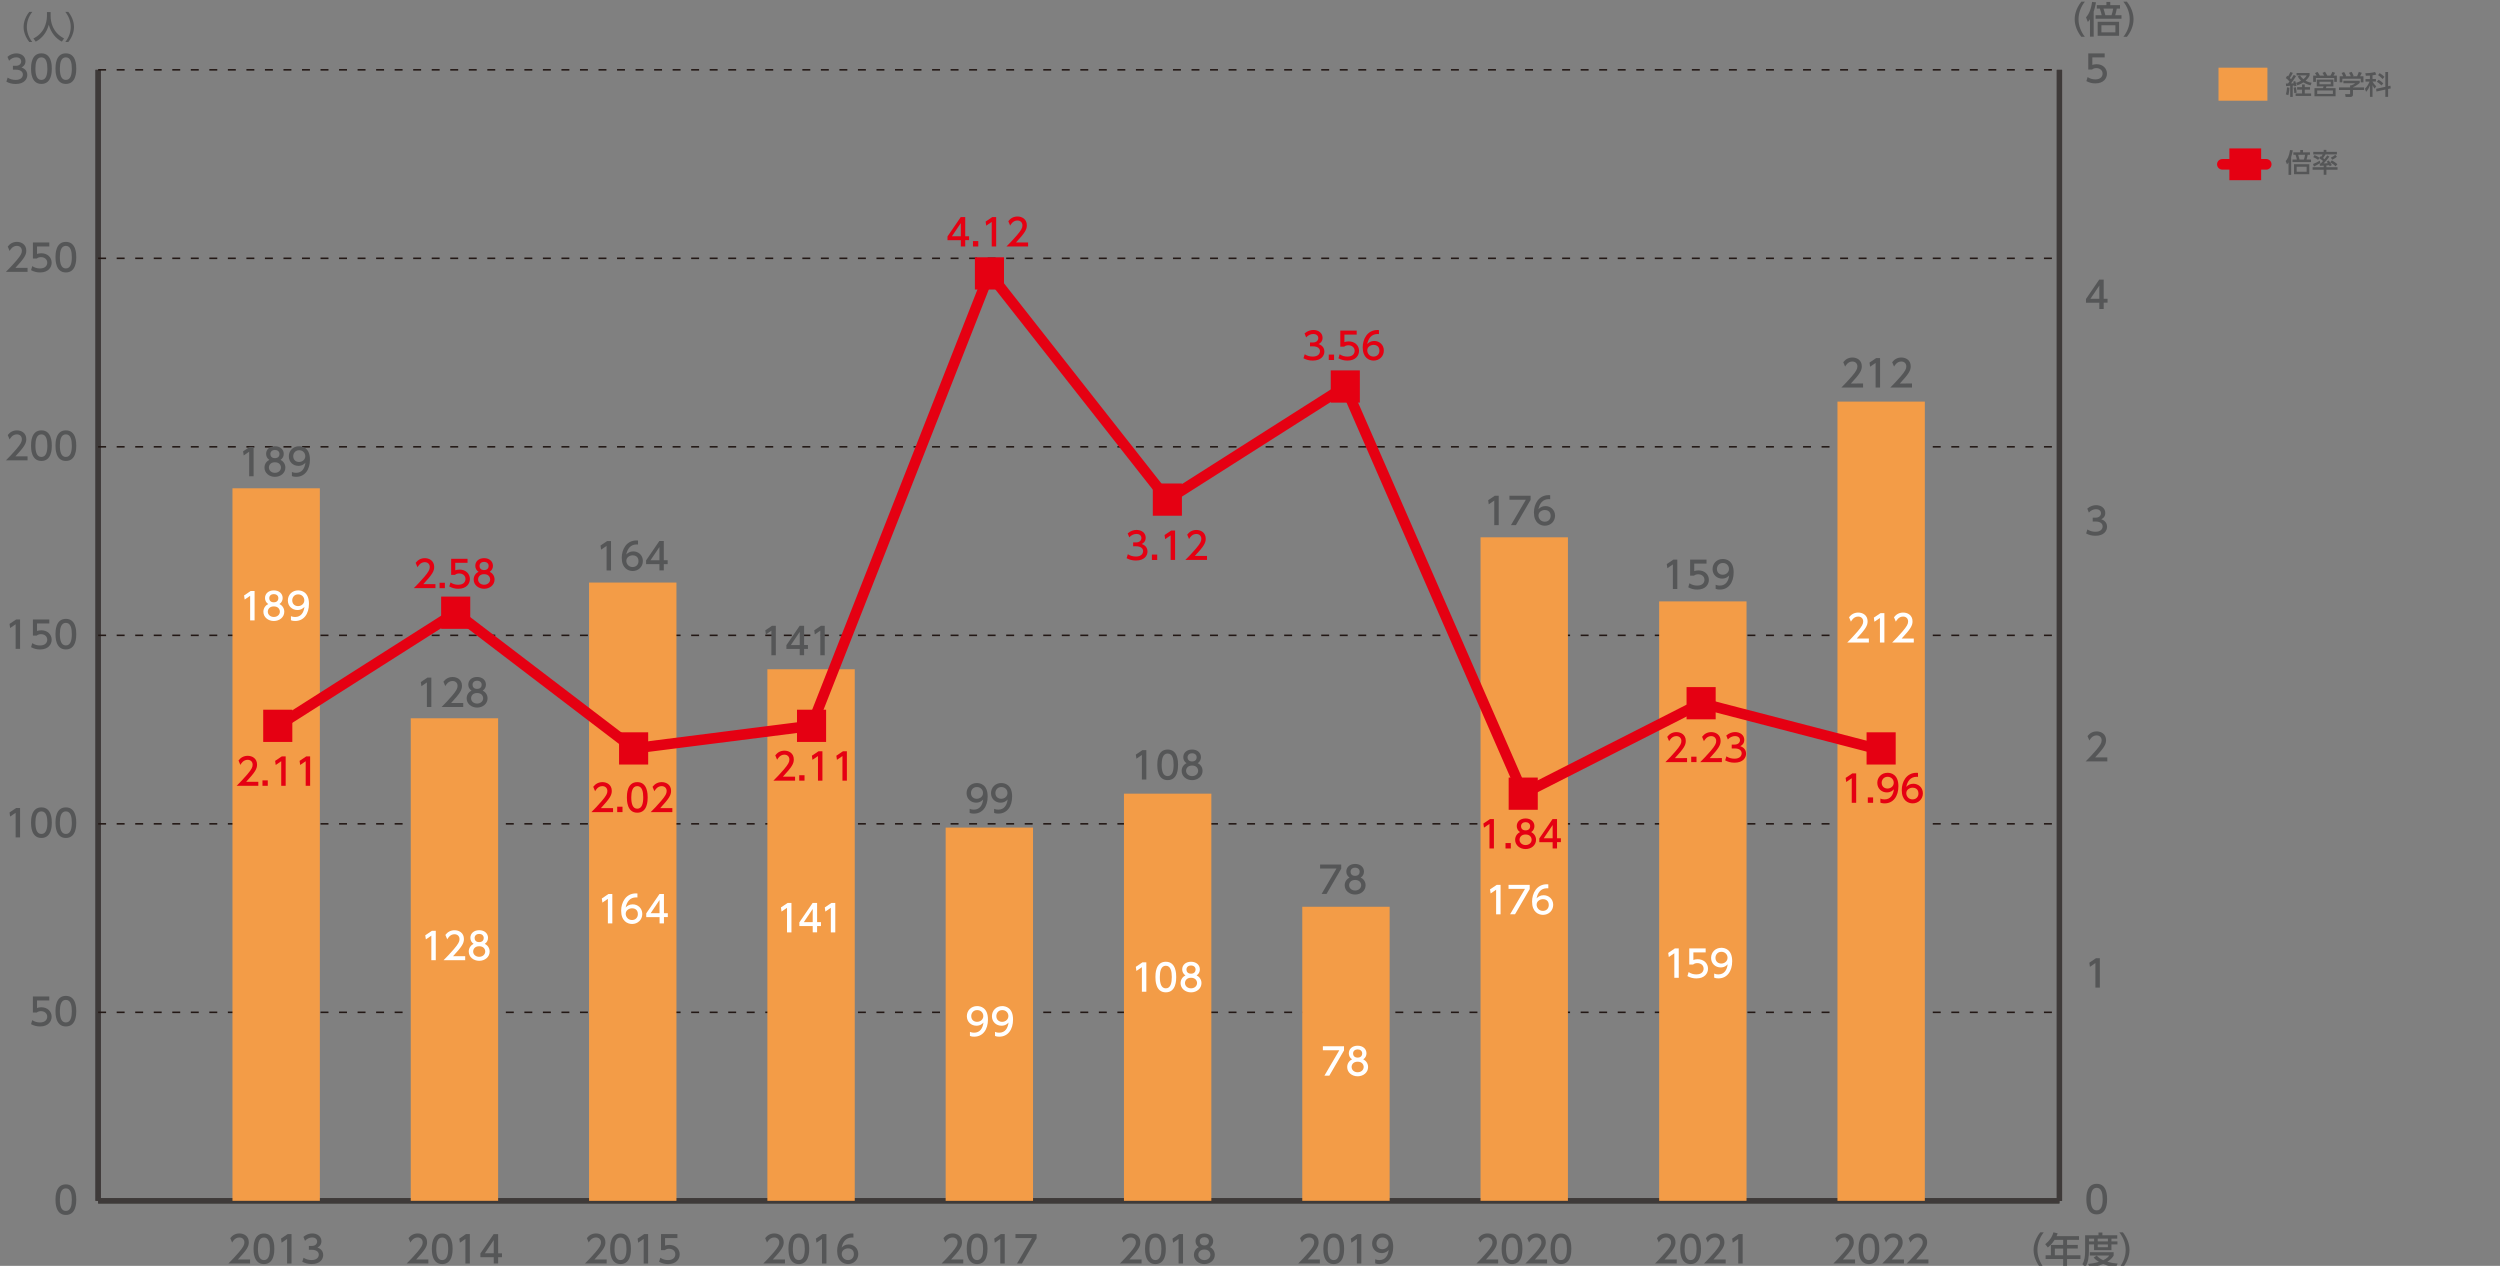 <?xml version="1.0" encoding="utf-8"?>
<!-- Generator: Adobe Illustrator 27.7.0, SVG Export Plug-In . SVG Version: 6.00 Build 0)  -->
<svg version="1.1" id="レイヤー_1" xmlns="http://www.w3.org/2000/svg" xmlns:xlink="http://www.w3.org/1999/xlink" x="0px"
	 y="0px" width="849.23px" height="430px" viewBox="0 0 849.23 430" style="enable-background:new 0 0 849.23 430;"
	 xml:space="preserve">
<rect x="0" y="0" width="849.23" height="430" fill="#808080" stroke="none"/>
<style type="text/css">
	.st0{fill:none;stroke:#3E3A39;stroke-width:1.798;stroke-miterlimit:10;}
	.st1{fill:#555657;}
	.st2{fill:none;stroke:#231815;stroke-width:0.54;stroke-miterlimit:10;stroke-dasharray:2.698,3.597;}
	.st3{fill:#F39C47;}
	.st4{fill:none;stroke:#E50012;stroke-width:3.597;stroke-linecap:round;stroke-miterlimit:10;}
	.st5{fill:#E50012;}
	.st6{fill:#FFFFFF;}
</style>
<g>
	<line class="st0" x1="33.34" y1="407.91" x2="699.57" y2="407.91"/>
	<g>
		<g>
			<line class="st0" x1="33.34" y1="407.91" x2="33.34" y2="23.72"/>
			<line class="st0" x1="699.57" y1="407.91" x2="699.57" y2="23.72"/>
		</g>
	</g>
</g>
<g>
	<g>
		<g>
			<path class="st1" d="M18.85,407.51c0-0.97,0-5.19,3.53-5.19s3.53,4.23,3.53,5.19c0,0.97,0,5.2-3.53,5.2
				S18.85,408.48,18.85,407.51z M24.4,407.51c0-1.93-0.37-3.83-2.03-3.83c-1.66,0-2.03,1.91-2.03,3.83c0,2.03,0.42,3.84,2.03,3.84
				C24.03,411.35,24.4,409.41,24.4,407.51z"/>
		</g>
		<g>
			<path class="st1" d="M16.74,339.85h-4.17v2.56c0.32-0.11,0.72-0.25,1.44-0.25c2.14,0,3.53,1.42,3.53,3.21
				c0,1.57-1.13,3.31-3.94,3.31c-1.11,0-2.08-0.25-3.06-0.78l0.41-1.37c0.81,0.54,1.66,0.79,2.63,0.79c1.93,0,2.46-1.13,2.46-1.96
				c0-1.17-0.96-1.88-2.13-1.88c-0.52,0-1.05,0.14-1.44,0.48h-1.3v-5.47h5.57V339.85z"/>
			<path class="st1" d="M18.85,343.48c0-0.97,0-5.19,3.53-5.19s3.53,4.23,3.53,5.19c0,0.97,0,5.2-3.53,5.2
				S18.85,344.45,18.85,343.48z M24.4,343.48c0-1.93-0.37-3.83-2.03-3.83c-1.66,0-2.03,1.91-2.03,3.83c0,2.03,0.42,3.84,2.03,3.84
				C24.03,347.32,24.4,345.38,24.4,343.48z"/>
		</g>
		<g>
			<path class="st1" d="M5.5,274.46h1.32v9.99H5.31v-8.35l-1.87,1.28l-0.2-1.4L5.5,274.46z"/>
			<path class="st1" d="M10.54,279.45c0-0.97,0-5.19,3.53-5.19s3.53,4.23,3.53,5.19c0,0.97,0,5.2-3.53,5.2
				S10.54,280.41,10.54,279.45z M16.09,279.45c0-1.93-0.37-3.83-2.03-3.83c-1.66,0-2.03,1.91-2.03,3.83c0,2.03,0.42,3.84,2.03,3.84
				C15.73,283.29,16.09,281.35,16.09,279.45z"/>
			<path class="st1" d="M18.85,279.45c0-0.97,0-5.19,3.53-5.19s3.53,4.23,3.53,5.19c0,0.97,0,5.2-3.53,5.2
				S18.85,280.41,18.85,279.45z M24.4,279.45c0-1.93-0.37-3.83-2.03-3.83c-1.66,0-2.03,1.91-2.03,3.83c0,2.03,0.42,3.84,2.03,3.84
				C24.04,283.29,24.4,281.35,24.4,279.45z"/>
		</g>
		<g>
			<path class="st1" d="M5.5,210.42h1.32v9.99H5.31v-8.35l-1.87,1.28l-0.2-1.4L5.5,210.42z"/>
			<path class="st1" d="M16.75,211.79h-4.17v2.56c0.32-0.11,0.72-0.25,1.44-0.25c2.14,0,3.53,1.42,3.53,3.21
				c0,1.57-1.13,3.31-3.94,3.31c-1.11,0-2.08-0.25-3.06-0.78l0.41-1.37c0.81,0.54,1.66,0.79,2.63,0.79c1.93,0,2.46-1.13,2.46-1.96
				c0-1.17-0.96-1.88-2.13-1.88c-0.52,0-1.05,0.14-1.44,0.48h-1.3v-5.47h5.57V211.79z"/>
			<path class="st1" d="M18.85,215.41c0-0.97,0-5.19,3.53-5.19s3.53,4.23,3.53,5.19c0,0.97,0,5.2-3.53,5.2
				S18.85,216.38,18.85,215.41z M24.4,215.41c0-1.93-0.37-3.83-2.03-3.83c-1.66,0-2.03,1.91-2.03,3.83c0,2.03,0.42,3.84,2.03,3.84
				C24.04,219.25,24.4,217.31,24.4,215.41z"/>
		</g>
		<g>
			<path class="st1" d="M9.36,155.02v1.36H2c1.1-1.1,2.26-2.28,3.54-3.79c1.52-1.79,1.89-2.53,1.89-3.38c0-0.98-0.68-1.66-1.7-1.66
				c-1.49,0-2.23,1.32-2.47,1.73l-0.63-1.5c0.78-1.03,1.84-1.59,3.14-1.59c1.42,0,3.16,0.82,3.16,2.98c0,1.42-0.59,2.52-3.7,5.85
				H9.36z"/>
			<path class="st1" d="M10.54,151.38c0-0.97,0-5.19,3.53-5.19s3.53,4.23,3.53,5.19c0,0.97,0,5.2-3.53,5.2
				S10.54,152.35,10.54,151.38z M16.09,151.38c0-1.93-0.37-3.83-2.03-3.83c-1.66,0-2.03,1.91-2.03,3.83c0,2.03,0.42,3.84,2.03,3.84
				C15.73,155.22,16.09,153.28,16.09,151.38z"/>
			<path class="st1" d="M18.85,151.38c0-0.97,0-5.19,3.53-5.19s3.53,4.23,3.53,5.19c0,0.97,0,5.2-3.53,5.2
				S18.85,152.35,18.85,151.38z M24.4,151.38c0-1.93-0.37-3.83-2.03-3.83c-1.66,0-2.03,1.91-2.03,3.83c0,2.03,0.42,3.84,2.03,3.84
				C24.04,155.22,24.4,153.28,24.4,151.38z"/>
		</g>
		<g>
			<path class="st1" d="M9.36,90.99v1.36H2c1.1-1.1,2.26-2.28,3.54-3.79c1.52-1.79,1.89-2.53,1.89-3.38c0-0.98-0.68-1.66-1.7-1.66
				c-1.49,0-2.23,1.32-2.47,1.73l-0.63-1.5c0.78-1.03,1.84-1.59,3.14-1.59c1.42,0,3.16,0.82,3.16,2.98c0,1.42-0.59,2.52-3.7,5.85
				H9.36z"/>
			<path class="st1" d="M16.75,83.72h-4.17v2.56c0.32-0.11,0.72-0.25,1.44-0.25c2.14,0,3.53,1.42,3.53,3.21
				c0,1.57-1.13,3.31-3.94,3.31c-1.11,0-2.08-0.25-3.06-0.78l0.41-1.37c0.81,0.54,1.66,0.79,2.63,0.79c1.93,0,2.46-1.13,2.46-1.96
				c0-1.17-0.96-1.88-2.13-1.88c-0.52,0-1.05,0.14-1.44,0.48h-1.3v-5.47h5.57V83.72z"/>
			<path class="st1" d="M18.85,87.35c0-0.97,0-5.19,3.53-5.19s3.53,4.23,3.53,5.19c0,0.97,0,5.2-3.53,5.2S18.85,88.32,18.85,87.35z
				 M24.4,87.35c0-1.93-0.37-3.83-2.03-3.83c-1.66,0-2.03,1.91-2.03,3.83c0,2.03,0.42,3.84,2.03,3.84
				C24.04,91.19,24.4,89.25,24.4,87.35z"/>
		</g>
		<g>
			<path class="st1" d="M2.59,26.36c0.81,0.54,1.78,0.79,2.75,0.79c1.79,0,2.43-0.98,2.43-1.84c0-0.88-0.73-1.64-2.38-1.64h-1v-1.31
				h0.96c1.36,0,1.85-0.82,1.85-1.49c0-0.96-0.84-1.4-1.66-1.4c-0.94,0-1.83,0.45-2.46,1.16L2.54,19.3
				c0.96-0.84,2.05-1.17,3.01-1.17c1.65,0,3.11,0.97,3.11,2.66c0,1.41-0.99,1.93-1.36,2.12c0.52,0.2,1.97,0.76,1.97,2.56
				c0,1.35-1.01,3.06-3.93,3.06c-1.31,0-2.28-0.31-3.17-0.79L2.59,26.36z"/>
			<path class="st1" d="M10.54,23.31c0-0.97,0-5.19,3.53-5.19s3.53,4.23,3.53,5.19c0,0.97,0,5.2-3.53,5.2S10.54,24.28,10.54,23.31z
				 M16.09,23.31c0-1.93-0.37-3.83-2.03-3.83c-1.66,0-2.03,1.91-2.03,3.83c0,2.03,0.42,3.84,2.03,3.84
				C15.73,27.16,16.09,25.22,16.09,23.31z"/>
			<path class="st1" d="M18.85,23.31c0-0.97,0-5.19,3.53-5.19s3.53,4.23,3.53,5.19c0,0.97,0,5.2-3.53,5.2S18.85,24.28,18.85,23.31z
				 M24.4,23.31c0-1.93-0.37-3.83-2.03-3.83c-1.66,0-2.03,1.91-2.03,3.83c0,2.03,0.42,3.84,2.03,3.84
				C24.04,27.16,24.4,25.22,24.4,23.31z"/>
		</g>
	</g>
	<line class="st0" x1="33.34" y1="407.91" x2="33.34" y2="23.72"/>
	<g>
		<g>
			<line class="st0" x1="33.34" y1="407.91" x2="699.57" y2="407.91"/>
			<line class="st2" x1="33.34" y1="343.88" x2="699.57" y2="343.88"/>
			<line class="st2" x1="33.34" y1="279.85" x2="699.57" y2="279.85"/>
			<line class="st2" x1="33.34" y1="215.82" x2="699.57" y2="215.82"/>
			<line class="st2" x1="33.34" y1="151.78" x2="699.57" y2="151.78"/>
			<line class="st2" x1="33.34" y1="87.75" x2="699.57" y2="87.75"/>
			<line class="st2" x1="33.34" y1="23.72" x2="699.57" y2="23.72"/>
		</g>
	</g>
</g>
<g>
	<g>
		<g>
			<rect x="78.97" y="165.87" class="st3" width="29.68" height="242.04"/>
			<rect x="139.53" y="243.99" class="st3" width="29.68" height="163.92"/>
			<rect x="200.1" y="197.89" class="st3" width="29.68" height="210.03"/>
			<rect x="260.67" y="227.34" class="st3" width="29.68" height="180.57"/>
			<rect x="321.23" y="281.13" class="st3" width="29.68" height="126.79"/>
			<rect x="381.8" y="269.6" class="st3" width="29.68" height="138.31"/>
			<rect x="442.37" y="308.02" class="st3" width="29.68" height="99.89"/>
		</g>
	</g>
</g>
<g>
	<g>
		<g>
			<line class="st0" x1="699.57" y1="407.91" x2="699.57" y2="23.72"/>
		</g>
	</g>
</g>
<g>
	<g>
		<g>
			<path class="st1" d="M707.01,12.51c-2.13-2.67-2.26-5.18-2.26-5.97c0-0.79,0.13-3.3,2.26-5.97h1.2
				c-1.35,1.71-2.15,3.79-2.15,5.97c0,2.18,0.82,4.26,2.15,5.97H707.01z"/>
			<path class="st1" d="M711.21,12.46h-1.26V6.53c-0.31,0.48-0.48,0.66-0.73,0.93L708.6,5.9c0.73-0.84,1.6-2.08,2.07-5.25l1.32,0.14
				c-0.19,1.08-0.43,2.15-0.78,3.17V12.46z M720.65,5.17v1.2h-8.81v-1.2h2.09c-0.12-0.59-0.38-1.51-0.64-2.24h-1.02V1.75h3.26v-1.1
				h1.31v1.1h3.31v1.18h-1.1c-0.15,0.91-0.38,1.76-0.53,2.24H720.65z M719.83,12.15h-7.27V7.4h7.27V12.15z M718.58,8.59h-4.75v2.39
				h4.75V8.59z M717.27,5.17c0.26-0.71,0.5-1.86,0.55-2.24h-3.28c0.2,0.57,0.53,1.81,0.63,2.24H717.27z"/>
			<path class="st1" d="M721.29,12.51c1.35-1.7,2.16-3.79,2.16-5.97c0-2.18-0.81-4.27-2.16-5.97h1.2c2.04,2.54,2.26,5,2.26,5.97
				c0,0.97-0.21,3.43-2.26,5.97H721.29z"/>
		</g>
	</g>
</g>
<g>
	<path class="st1" d="M448.35,427.83v1.36h-7.36c1.1-1.1,2.26-2.28,3.54-3.79c1.52-1.79,1.89-2.53,1.89-3.38
		c0-0.98-0.68-1.66-1.7-1.66c-1.49,0-2.23,1.32-2.47,1.72l-0.63-1.5c0.78-1.03,1.84-1.59,3.14-1.59c1.42,0,3.16,0.82,3.16,2.99
		c0,1.42-0.59,2.52-3.7,5.84H448.35z"/>
	<path class="st1" d="M449.53,424.2c0-0.97,0-5.19,3.53-5.19c3.53,0,3.53,4.23,3.53,5.19c0,0.97,0,5.2-3.53,5.2
		C449.53,429.4,449.53,425.16,449.53,424.2z M455.08,424.2c0-1.93-0.37-3.83-2.03-3.83c-1.66,0-2.03,1.91-2.03,3.83
		c0,2.03,0.41,3.84,2.03,3.84C454.72,428.04,455.08,426.1,455.08,424.2z"/>
	<path class="st1" d="M461.11,419.21h1.32v9.99h-1.51v-8.35l-1.86,1.29l-0.2-1.4L461.11,419.21z"/>
	<path class="st1" d="M467.13,427.76c0.45,0.19,0.91,0.28,1.4,0.28c2.05,0,2.95-1.51,3.2-3.44c-0.35,0.37-1.03,1.07-2.39,1.07
		c-1.73,0-3.25-1.25-3.25-3.24c0-1.94,1.48-3.43,3.49-3.43c1.1,0,3.68,0.48,3.68,4.56c0,3.43-1.74,5.83-4.67,5.83
		c-0.81,0-1.23-0.16-1.45-0.25V427.76z M469.55,424.35c1.11,0,2.13-0.78,2.13-1.97c0-1.07-0.81-2.01-2.08-2.01
		c-1.4,0-2.01,1.13-2.01,2.01C467.58,423.74,468.58,424.35,469.55,424.35z"/>
</g>
<g>
	<path class="st1" d="M630.15,427.83v1.36h-7.36c1.1-1.1,2.26-2.28,3.54-3.79c1.52-1.79,1.89-2.53,1.89-3.38
		c0-0.98-0.68-1.66-1.7-1.66c-1.49,0-2.23,1.32-2.47,1.72l-0.63-1.5c0.78-1.03,1.84-1.59,3.14-1.59c1.42,0,3.16,0.82,3.16,2.99
		c0,1.42-0.59,2.52-3.7,5.84H630.15z"/>
	<path class="st1" d="M631.33,424.2c0-0.97,0-5.19,3.53-5.19s3.53,4.23,3.53,5.19c0,0.97,0,5.2-3.53,5.2S631.33,425.16,631.33,424.2
		z M636.88,424.2c0-1.93-0.37-3.83-2.03-3.83s-2.03,1.91-2.03,3.83c0,2.03,0.42,3.84,2.03,3.84
		C636.52,428.04,636.88,426.1,636.88,424.2z"/>
	<path class="st1" d="M646.76,427.83v1.36h-7.36c1.1-1.1,2.26-2.28,3.54-3.79c1.52-1.79,1.89-2.53,1.89-3.38
		c0-0.98-0.68-1.66-1.7-1.66c-1.49,0-2.23,1.32-2.47,1.72l-0.63-1.5c0.78-1.03,1.84-1.59,3.14-1.59c1.42,0,3.16,0.82,3.16,2.99
		c0,1.42-0.59,2.52-3.7,5.84H646.76z"/>
	<path class="st1" d="M655.07,427.83v1.36h-7.36c1.1-1.1,2.26-2.28,3.54-3.79c1.52-1.79,1.89-2.53,1.89-3.38
		c0-0.98-0.68-1.66-1.7-1.66c-1.49,0-2.23,1.32-2.47,1.72l-0.63-1.5c0.78-1.03,1.84-1.59,3.14-1.59c1.42,0,3.16,0.82,3.16,2.99
		c0,1.42-0.59,2.52-3.7,5.84H655.07z"/>
</g>
<g>
	<path class="st1" d="M387.78,427.83v1.36h-7.36c1.1-1.1,2.26-2.28,3.54-3.79c1.52-1.79,1.89-2.53,1.89-3.38
		c0-0.98-0.68-1.66-1.7-1.66c-1.49,0-2.23,1.32-2.47,1.72l-0.63-1.5c0.78-1.03,1.84-1.59,3.14-1.59c1.42,0,3.16,0.82,3.16,2.99
		c0,1.42-0.59,2.52-3.7,5.84H387.78z"/>
	<path class="st1" d="M388.96,424.2c0-0.97,0-5.19,3.53-5.19c3.53,0,3.53,4.23,3.53,5.19c0,0.97,0,5.2-3.53,5.2
		C388.96,429.4,388.96,425.16,388.96,424.2z M394.52,424.2c0-1.93-0.37-3.83-2.03-3.83c-1.66,0-2.03,1.91-2.03,3.83
		c0,2.03,0.41,3.84,2.03,3.84C394.15,428.04,394.52,426.1,394.52,424.2z"/>
	<path class="st1" d="M400.54,419.21h1.32v9.99h-1.51v-8.35l-1.86,1.29l-0.2-1.4L400.54,419.21z"/>
	<path class="st1" d="M412.66,426.26c0,1.84-1.61,3.14-3.55,3.14c-1.94,0-3.55-1.3-3.55-3.14c0-1.37,0.86-2.24,1.65-2.63
		c-0.74-0.45-1.1-1.26-1.1-2.03c0-1.49,1.17-2.59,3-2.59c1.81,0,3,1.11,3,2.59c0,0.77-0.35,1.58-1.1,2.03
		C411.8,424.02,412.66,424.89,412.66,426.26z M411.16,426.24c0-0.73-0.5-1.79-2.05-1.79c-1.54,0-2.05,1.05-2.05,1.79
		c0,0.99,0.86,1.8,2.05,1.8C410.3,428.04,411.16,427.23,411.16,426.24z M410.66,421.66c0-0.93-0.74-1.4-1.55-1.4
		s-1.55,0.48-1.55,1.39c0,0.6,0.35,1.4,1.55,1.4C410.29,423.05,410.66,422.25,410.66,421.66z"/>
</g>
<g>
	<path class="st1" d="M327.21,427.83v1.36h-7.36c1.1-1.1,2.26-2.28,3.54-3.79c1.52-1.79,1.89-2.53,1.89-3.38
		c0-0.98-0.68-1.66-1.7-1.66c-1.49,0-2.23,1.32-2.47,1.72l-0.63-1.5c0.78-1.03,1.84-1.59,3.14-1.59c1.42,0,3.16,0.82,3.16,2.99
		c0,1.42-0.59,2.52-3.7,5.84H327.21z"/>
	<path class="st1" d="M328.39,424.2c0-0.97,0-5.19,3.53-5.19c3.53,0,3.53,4.23,3.53,5.19c0,0.97,0,5.2-3.53,5.2
		C328.39,429.4,328.39,425.16,328.39,424.2z M333.95,424.2c0-1.93-0.37-3.83-2.03-3.83c-1.66,0-2.03,1.91-2.03,3.83
		c0,2.03,0.41,3.84,2.03,3.84C333.58,428.04,333.95,426.1,333.95,424.2z"/>
	<path class="st1" d="M339.98,419.21h1.32v9.99h-1.51v-8.35l-1.86,1.29l-0.2-1.4L339.98,419.21z"/>
	<path class="st1" d="M352.13,419.21v1.41l-4.99,8.58h-1.67l5.06-8.63h-5.58v-1.36H352.13z"/>
</g>
<g>
	<path class="st1" d="M266.65,427.83v1.36h-7.36c1.1-1.1,2.26-2.28,3.54-3.79c1.52-1.79,1.89-2.53,1.89-3.38
		c0-0.98-0.68-1.66-1.7-1.66c-1.49,0-2.23,1.32-2.47,1.72l-0.63-1.5c0.78-1.03,1.84-1.59,3.14-1.59c1.42,0,3.16,0.82,3.16,2.99
		c0,1.42-0.59,2.52-3.7,5.84H266.65z"/>
	<path class="st1" d="M267.83,424.2c0-0.97,0-5.19,3.53-5.19c3.53,0,3.53,4.23,3.53,5.19c0,0.97,0,5.2-3.53,5.2
		C267.83,429.4,267.83,425.16,267.83,424.2z M273.38,424.2c0-1.93-0.37-3.83-2.03-3.83c-1.66,0-2.03,1.91-2.03,3.83
		c0,2.03,0.41,3.84,2.03,3.84C273.02,428.04,273.38,426.1,273.38,424.2z"/>
	<path class="st1" d="M279.41,419.21h1.32v9.99h-1.51v-8.35l-1.86,1.29l-0.2-1.4L279.41,419.21z"/>
	<path class="st1" d="M289.91,420.39c-0.29-0.01-0.31-0.02-0.44-0.02c-2.12,0-3.16,1.47-3.57,3.42c0.5-0.55,1.26-1.07,2.39-1.07
		c1.68,0,3.26,1.23,3.26,3.26c0,1.99-1.55,3.41-3.46,3.41c-1.6,0-3.72-1.02-3.72-4.51c0-2.76,1.54-5.88,5.03-5.88
		c0.18,0,0.29,0,0.5,0.02V420.39z M288.1,424.06c-0.97,0-2.17,0.62-2.17,1.88c0,1.05,0.82,2.1,2.13,2.1c1.3,0,2-0.96,2-1.99
		C290.06,424.28,288.64,424.06,288.1,424.06z"/>
</g>
<g>
	<path class="st1" d="M206.08,427.83v1.36h-7.36c1.1-1.1,2.26-2.28,3.54-3.79c1.52-1.79,1.89-2.53,1.89-3.38
		c0-0.98-0.68-1.66-1.7-1.66c-1.49,0-2.23,1.32-2.47,1.72l-0.63-1.5c0.78-1.03,1.84-1.59,3.14-1.59c1.42,0,3.16,0.82,3.16,2.99
		c0,1.42-0.59,2.52-3.7,5.84H206.08z"/>
	<path class="st1" d="M207.26,424.2c0-0.97,0-5.19,3.53-5.19c3.53,0,3.53,4.23,3.53,5.19c0,0.97,0,5.2-3.53,5.2
		C207.26,429.4,207.26,425.16,207.26,424.2z M212.81,424.2c0-1.93-0.37-3.83-2.03-3.83c-1.66,0-2.03,1.91-2.03,3.83
		c0,2.03,0.41,3.84,2.03,3.84C212.45,428.04,212.81,426.1,212.81,424.2z"/>
	<path class="st1" d="M218.84,419.21h1.32v9.99h-1.51v-8.35l-1.86,1.29l-0.2-1.4L218.84,419.21z"/>
	<path class="st1" d="M230.09,420.57h-4.17v2.56c0.31-0.11,0.72-0.25,1.44-0.25c2.14,0,3.53,1.42,3.53,3.21
		c0,1.57-1.13,3.31-3.94,3.31c-1.11,0-2.08-0.25-3.06-0.78l0.42-1.37c0.81,0.54,1.66,0.79,2.63,0.79c1.93,0,2.46-1.13,2.46-1.97
		c0-1.17-0.96-1.88-2.13-1.88c-0.52,0-1.05,0.14-1.43,0.48h-1.3v-5.47h5.57V420.57z"/>
</g>
<g>
	<path class="st1" d="M145.51,427.83v1.36h-7.36c1.1-1.1,2.26-2.28,3.54-3.79c1.52-1.79,1.89-2.53,1.89-3.38
		c0-0.98-0.68-1.66-1.7-1.66c-1.49,0-2.23,1.32-2.47,1.72l-0.63-1.5c0.78-1.03,1.84-1.59,3.14-1.59c1.42,0,3.16,0.82,3.16,2.99
		c0,1.42-0.59,2.52-3.7,5.84H145.51z"/>
	<path class="st1" d="M146.69,424.2c0-0.97,0-5.19,3.53-5.19c3.53,0,3.53,4.23,3.53,5.19c0,0.97,0,5.2-3.53,5.2
		C146.69,429.4,146.69,425.16,146.69,424.2z M152.25,424.2c0-1.93-0.37-3.83-2.03-3.83c-1.66,0-2.03,1.91-2.03,3.83
		c0,2.03,0.41,3.84,2.03,3.84C151.88,428.04,152.25,426.1,152.25,424.2z"/>
	<path class="st1" d="M158.28,419.21h1.32v9.99h-1.51v-8.35l-1.86,1.29l-0.2-1.4L158.28,419.21z"/>
	<path class="st1" d="M167.72,429.2v-2.14h-4.53v-1.27l4.5-6.57h1.52v6.52h1.31v1.32h-1.31v2.14H167.72z M164.7,425.73h3.02v-4.48
		L164.7,425.73z"/>
</g>
<g>
	<path class="st1" d="M84.95,427.83v1.36h-7.36c1.1-1.1,2.26-2.28,3.54-3.79c1.52-1.79,1.89-2.53,1.89-3.38
		c0-0.98-0.68-1.66-1.7-1.66c-1.49,0-2.23,1.32-2.47,1.72l-0.63-1.5c0.78-1.03,1.84-1.59,3.14-1.59c1.42,0,3.16,0.82,3.16,2.99
		c0,1.42-0.59,2.52-3.7,5.84H84.95z"/>
	<path class="st1" d="M86.13,424.2c0-0.97,0-5.19,3.53-5.19c3.53,0,3.53,4.23,3.53,5.19c0,0.97,0,5.2-3.53,5.2
		C86.13,429.4,86.13,425.16,86.13,424.2z M91.68,424.2c0-1.93-0.37-3.83-2.03-3.83c-1.66,0-2.03,1.91-2.03,3.83
		c0,2.03,0.41,3.84,2.03,3.84C91.32,428.04,91.68,426.1,91.68,424.2z"/>
	<path class="st1" d="M97.71,419.21h1.32v9.99h-1.51v-8.35l-1.86,1.29l-0.2-1.4L97.71,419.21z"/>
	<path class="st1" d="M103.11,427.24c0.81,0.54,1.78,0.79,2.75,0.79c1.79,0,2.43-0.98,2.43-1.84c0-0.88-0.73-1.64-2.38-1.64h-0.99
		v-1.31h0.96c1.36,0,1.85-0.82,1.85-1.49c0-0.96-0.84-1.4-1.66-1.4c-0.94,0-1.83,0.45-2.46,1.16l-0.54-1.35
		c0.96-0.84,2.05-1.17,3.01-1.17c1.65,0,3.11,0.97,3.11,2.66c0,1.41-0.99,1.93-1.36,2.12c0.52,0.2,1.96,0.76,1.96,2.56
		c0,1.35-1.01,3.06-3.93,3.06c-1.31,0-2.28-0.32-3.18-0.79L103.11,427.24z"/>
</g>
<g>
	<g>
		<path class="st1" d="M693.05,430.56c-2.13-2.67-2.26-5.18-2.26-5.97c0-0.79,0.13-3.3,2.26-5.97h1.2
			c-1.35,1.71-2.15,3.79-2.15,5.97c0,2.18,0.82,4.26,2.15,5.97H693.05z"/>
		<path class="st1" d="M706.22,419.91v1.27h-4.06v1.71h3.65v1.23h-3.65v2.28h4.55v1.27h-4.55v2.83h-1.32v-2.83h-5.96v-1.27h1.79
			v-3.51h4.17v-1.71h-2.92c-0.89,1.4-1.64,2.04-2.29,2.58l-0.89-1.12c1.36-1.03,2.31-2.33,2.8-4.03l1.44,0.35
			c-0.16,0.49-0.24,0.66-0.37,0.94H706.22z M700.84,424.13h-2.82v2.28h2.82V424.13z"/>
		<path class="st1" d="M708.32,419.6h4.53v-0.93h1.32v0.93h5.04v1.16h-1.97v0.93h2.04v1.03h-2.04v1.94h-5.91v-1.94h-1.74v2.29
			c0,1.93-0.27,3.94-1.2,5.39l-1.03-0.98c0.76-1.11,0.94-2.78,0.94-4.43V419.6z M712.22,426.52c0.37,0.37,1.01,1.02,2.22,1.57
			c1.34-0.64,1.76-1.21,2.04-1.59h-6.58v-1.13h8.09v1.13c-0.19,0.33-0.68,1.18-2.14,2.11c1.08,0.32,2.11,0.49,3.5,0.62l-0.58,1.25
			c-0.61-0.06-2.37-0.27-4.33-1.12c-1.91,0.83-3.58,1.05-4.61,1.15l-0.52-1.17c0.69-0.08,1.94-0.19,3.68-0.7
			c-1.16-0.71-1.6-1.21-1.8-1.45L712.22,426.52z M709.61,420.76v0.93h1.74v-0.93H709.61z M712.58,420.76v0.93h3.46v-0.93H712.58z
			 M712.58,422.73v0.93h3.46v-0.93H712.58z"/>
		<path class="st1" d="M719.92,430.56c1.35-1.7,2.16-3.79,2.16-5.97c0-2.18-0.81-4.27-2.16-5.97h1.2c2.04,2.54,2.26,5,2.26,5.97
			c0,0.97-0.21,3.43-2.26,5.97H719.92z"/>
	</g>
</g>
<g>
	<g>
		<path class="st1" d="M9.94,14.26c-1.82-2.29-1.93-4.43-1.93-5.11c0-0.68,0.11-2.83,1.93-5.11h1.03C9.81,5.5,9.12,7.28,9.12,9.15
			s0.7,3.65,1.84,5.11H9.94z"/>
		<path class="st1" d="M15.94,4.11h1.26v1.33c0,2.09,0.66,5.61,4.56,7.61l-0.74,1.1c-1.98-0.99-3.71-3.01-4.45-5.74
			c-0.67,2.59-2.29,4.63-4.43,5.74l-0.8-1.08c1.58-0.77,2.89-2,3.66-3.58c0.58-1.2,0.95-2.7,0.95-4.01V4.11z"/>
		<path class="st1" d="M22.19,14.26c1.15-1.46,1.84-3.25,1.84-5.11s-0.69-3.66-1.84-5.11h1.02c1.75,2.18,1.93,4.28,1.93,5.11
			c0,0.83-0.18,2.93-1.93,5.11H22.19z"/>
	</g>
</g>
<rect x="753.61" y="22.99" class="st3" width="16.61" height="11.22"/>
<g>
	<path class="st1" d="M776.51,28.37c0.22,0,0.27,0,0.7-0.01c0.18-0.22,0.38-0.5,0.52-0.69c-0.65-0.74-1-0.98-1.26-1.15l0.47-0.8
		c0.14,0.11,0.19,0.14,0.29,0.23c0.1-0.14,0.48-0.74,0.81-1.49l0.83,0.3c-0.23,0.44-0.56,1.09-1.02,1.74
		c0.26,0.24,0.35,0.35,0.41,0.42c0.35-0.53,0.53-0.8,0.91-1.47l0.8,0.39c-0.45,0.74-1.41,2.1-1.73,2.5l0.9-0.04
		c-0.09-0.32-0.11-0.37-0.16-0.53l0.68-0.25c0.18,0.47,0.37,1.06,0.47,1.61l-0.76,0.24c-0.02-0.14-0.03-0.21-0.05-0.32
		c-0.11,0.01-0.41,0.04-0.49,0.04v3.84h-0.87v-3.78c-0.46,0.04-1.15,0.08-1.39,0.1L776.51,28.37z M777.7,29.81
		c-0.02,0.32-0.08,1.54-0.35,2.52l-0.85-0.27c0.23-0.79,0.31-1.39,0.38-2.39L777.7,29.81z M779.85,29.59
		c0.16,0.59,0.25,1.12,0.29,1.91l-0.79,0.13c-0.01-0.51-0.1-1.3-0.23-1.85L779.85,29.59z M784.7,29.59v0.88h-1.79v1.27h2.16v0.85
		h-5.27v-0.85h2.19v-1.27h-1.68v-0.88h1.68v-0.89h0.92v0.89H784.7z M781.29,25.63c0.2,0.29,0.5,0.72,1.15,1.26
		c0.72-0.6,0.96-0.97,1.15-1.28h-3.47V24.8h4.44v0.81c-0.12,0.28-0.41,0.94-1.37,1.79c0.94,0.55,1.67,0.66,2.03,0.7l-0.31,0.89
		c-1.27-0.33-1.97-0.69-2.48-1c-0.86,0.58-1.58,0.84-2.03,0.99l-0.45-0.84c0.32-0.09,0.87-0.24,1.7-0.73
		c-0.48-0.44-0.8-0.88-1.14-1.43L781.29,25.63z"/>
	<path class="st1" d="M789.5,25.69c-0.05-0.1-0.3-0.55-0.56-0.93l0.86-0.4c0.39,0.61,0.53,0.86,0.74,1.32h1.09
		c0.31-0.5,0.48-0.84,0.66-1.28l0.93,0.33c-0.18,0.4-0.46,0.81-0.56,0.94h1.16v2.14h-0.9v-1.32h-6.22v1.32h-0.93v-2.14h1.18
		c-0.3-0.46-0.48-0.71-0.57-0.84l0.85-0.41c0.19,0.25,0.45,0.6,0.8,1.25H789.5z M792.64,29.35h-2.36l-0.21,0.59h3.31v2.77h-7.17
		v-2.77h2.87c0.1-0.19,0.18-0.38,0.22-0.59h-2.31v-2.32h5.64V29.35z M792.47,30.74h-5.34v1.16h5.34V30.74z M791.74,27.76h-3.83v0.86
		h3.83V27.76z"/>
	<path class="st1" d="M801.58,27.43v0.75c-0.51,0.46-1.58,1.15-2.3,1.44v0.07h3.78v0.88h-3.78v1.61c0,0.65-0.65,0.75-0.74,0.75
		h-1.76l-0.17-0.95h1.45c0.25,0,0.25-0.13,0.25-0.29v-1.12h-3.77v-0.88h3.77v-0.7h0.4c0.31-0.1,0.93-0.35,1.33-0.71h-4.01v-0.85
		H801.58z M795.96,25.9c-0.19-0.49-0.41-0.89-0.54-1.11l0.87-0.32c0.24,0.34,0.52,0.87,0.67,1.35l-0.21,0.08h1.8
		c-0.22-0.52-0.4-0.83-0.61-1.16l0.89-0.34c0.19,0.29,0.54,0.95,0.68,1.4l-0.3,0.1h1.46c0.11-0.21,0.24-0.48,0.59-1.48l1.03,0.31
		c-0.21,0.48-0.32,0.71-0.59,1.17h1.14v2.06h-0.91v-1.21h-6.25v1.21h-0.91V25.9H795.96z"/>
	<path class="st1" d="M805.06,25.67c-0.88,0.05-1.1,0.05-1.41,0.06l-0.17-0.85c0.73,0,2.35-0.12,3.32-0.43l0.4,0.88
		c-0.35,0.11-0.55,0.17-1.27,0.25v1.26h1.16v0.86h-1.16v0.03c0.17,0.31,0.61,0.99,1.26,1.58l-0.56,0.8
		c-0.27-0.35-0.47-0.67-0.7-1.22v4.01h-0.87v-3.92c-0.32,0.81-0.71,1.59-1.32,2.21l-0.39-1.07c0.73-0.65,1.2-1.52,1.58-2.41h-1.39
		v-0.86h1.5V25.67z M810.28,29.49v-5.03h0.94v4.82l0.79-0.17l0.12,0.92l-0.91,0.2v2.68h-0.94v-2.48l-3.02,0.66l-0.11-0.92
		L810.28,29.49z M807.96,27.09c0.73,0.41,1.12,0.71,1.62,1.24l-0.63,0.71c-0.49-0.58-1.22-1.06-1.56-1.27L807.96,27.09z
		 M808.35,24.83c0.58,0.34,1.14,0.79,1.64,1.28l-0.63,0.74c-0.2-0.21-0.75-0.81-1.54-1.34L808.35,24.83z"/>
</g>
<g>
	<line class="st4" x1="754.91" y1="55.82" x2="769.82" y2="55.82"/>
</g>
<g>
	<rect x="757.3" y="50.42" class="st5" width="10.79" height="10.79"/>
</g>
<g>
	<g>
		<path class="st1" d="M778.29,59.39h-0.9v-4.23c-0.22,0.34-0.34,0.47-0.52,0.67l-0.44-1.12c0.52-0.6,1.14-1.48,1.48-3.75l0.94,0.1
			c-0.14,0.77-0.31,1.54-0.56,2.27V59.39z M785.03,54.19v0.86h-6.29v-0.86h1.49c-0.08-0.42-0.27-1.08-0.46-1.6h-0.73v-0.85h2.33
			v-0.78h0.94v0.78h2.37v0.85h-0.78c-0.11,0.65-0.27,1.26-0.38,1.6H785.03z M784.45,59.17h-5.19v-3.39h5.19V59.17z M783.55,56.63
			h-3.39v1.71h3.39V56.63z M782.62,54.19c0.19-0.5,0.36-1.33,0.4-1.6h-2.34c0.14,0.4,0.38,1.3,0.45,1.6H782.62z"/>
		<path class="st1" d="M789.34,56.27c-0.18,0.01-1.09,0.05-1.3,0.06l-0.05-0.8h0.33c0.12-0.1,0.37-0.33,0.79-0.84
			c-0.13-0.12-0.52-0.5-1.26-0.96l-0.41,0.58c-0.66-0.5-1.41-0.83-1.64-0.93l0.44-0.7c0.76,0.32,1.03,0.49,1.69,0.91l0.38-0.52
			l0.2,0.13c0.25-0.31,0.35-0.48,0.48-0.75h-3.19v-0.86h3.54v-0.67h0.92v0.67h3.57v0.86h-3.87c-0.35,0.67-0.76,1.13-0.84,1.22
			c0.26,0.21,0.4,0.35,0.48,0.42c0.49-0.6,0.7-0.94,0.93-1.3l0.75,0.41c-0.57,0.84-1.25,1.58-1.95,2.31c0.14,0,0.84-0.02,1.43-0.07
			c-0.13-0.2-0.21-0.29-0.4-0.53l0.66-0.4c0.27,0.31,0.74,0.88,1.09,1.56l-0.71,0.42c-0.07-0.14-0.15-0.28-0.2-0.37
			c-0.14,0.02-0.4,0.05-0.94,0.08v0.6h3.78v0.86h-3.78v1.72h-0.92v-1.72h-3.76v-0.86h3.76V56.27z M788.18,55.38
			c-0.5,0.36-1.64,0.95-2.15,1.19l-0.31-0.86c0.69-0.25,1.7-0.76,2.29-1.13L788.18,55.38z M792.11,54.47
			c0.91,0.53,1.13,0.67,1.87,1.29l-0.57,0.76c-0.45-0.46-0.87-0.79-1.84-1.38L792.11,54.47z M793.83,53.25
			c-0.5,0.44-1.4,0.92-1.59,1.01l-0.48-0.7c0.76-0.38,1.09-0.58,1.52-0.96L793.83,53.25z"/>
	</g>
</g>
<g>
	<g>
		<path class="st1" d="M84.83,151.79h1.32v9.99h-1.51v-8.35l-1.86,1.28l-0.2-1.4L84.83,151.79z"/>
		<path class="st1" d="M96.94,158.84c0,1.84-1.61,3.14-3.55,3.14c-1.94,0-3.55-1.3-3.55-3.14c0-1.37,0.86-2.24,1.65-2.63
			c-0.74-0.45-1.1-1.26-1.1-2.03c0-1.49,1.17-2.6,3-2.6c1.81,0,3,1.11,3,2.6c0,0.77-0.35,1.57-1.1,2.03
			C96.08,156.6,96.94,157.47,96.94,158.84z M95.44,158.82c0-0.73-0.5-1.79-2.05-1.79c-1.54,0-2.05,1.05-2.05,1.79
			c0,0.99,0.86,1.8,2.05,1.8C94.58,160.62,95.44,159.81,95.44,158.82z M94.94,154.24c0-0.93-0.74-1.4-1.55-1.4
			c-0.81,0-1.55,0.48-1.55,1.39c0,0.61,0.35,1.4,1.55,1.4C94.57,155.63,94.94,154.84,94.94,154.24z"/>
		<path class="st1" d="M99.15,160.34c0.45,0.19,0.91,0.28,1.4,0.28c2.05,0,2.95-1.51,3.2-3.44c-0.35,0.36-1.03,1.07-2.39,1.07
			c-1.73,0-3.25-1.25-3.25-3.24c0-1.94,1.48-3.43,3.49-3.43c1.1,0,3.68,0.48,3.68,4.56c0,3.43-1.74,5.83-4.67,5.83
			c-0.81,0-1.23-0.16-1.45-0.25V160.34z M101.57,156.93c1.11,0,2.13-0.78,2.13-1.97c0-1.07-0.81-2.02-2.08-2.02
			c-1.4,0-2.01,1.13-2.01,2.02C99.61,156.32,100.6,156.93,101.57,156.93z"/>
	</g>
</g>
<g>
	<g>
		<path class="st1" d="M145.2,230.17h1.32v9.99h-1.51v-8.35l-1.86,1.28l-0.2-1.4L145.2,230.17z"/>
		<path class="st1" d="M157.36,238.8v1.36H150c1.1-1.1,2.26-2.28,3.54-3.79c1.52-1.79,1.89-2.53,1.89-3.38
			c0-0.98-0.68-1.66-1.7-1.66c-1.49,0-2.23,1.32-2.47,1.73l-0.63-1.5c0.78-1.03,1.84-1.59,3.14-1.59c1.42,0,3.16,0.82,3.16,2.98
			c0,1.42-0.59,2.52-3.7,5.85H157.36z"/>
		<path class="st1" d="M165.62,237.22c0,1.84-1.61,3.14-3.55,3.14c-1.94,0-3.55-1.3-3.55-3.14c0-1.37,0.86-2.24,1.65-2.63
			c-0.74-0.45-1.1-1.26-1.1-2.03c0-1.49,1.17-2.6,3-2.6c1.81,0,3,1.11,3,2.6c0,0.77-0.35,1.57-1.1,2.03
			C164.76,234.98,165.62,235.85,165.62,237.22z M164.12,237.2c0-0.73-0.5-1.79-2.05-1.79c-1.54,0-2.05,1.05-2.05,1.79
			c0,0.99,0.86,1.8,2.05,1.8C163.26,239,164.12,238.19,164.12,237.2z M163.62,232.62c0-0.93-0.74-1.4-1.55-1.4s-1.55,0.48-1.55,1.39
			c0,0.61,0.35,1.4,1.55,1.4C163.25,234.01,163.62,233.22,163.62,232.62z"/>
	</g>
</g>
<g>
	<g>
		<path class="st1" d="M206.24,183.79h1.32v9.99h-1.51v-8.35l-1.86,1.28l-0.2-1.4L206.24,183.79z"/>
		<path class="st1" d="M216.74,184.97c-0.29-0.01-0.31-0.03-0.44-0.03c-2.12,0-3.16,1.47-3.57,3.43c0.5-0.56,1.26-1.07,2.39-1.07
			c1.68,0,3.26,1.23,3.26,3.26c0,1.99-1.55,3.41-3.46,3.41c-1.6,0-3.72-1.02-3.72-4.51c0-2.76,1.54-5.88,5.03-5.88
			c0.18,0,0.29,0,0.5,0.03V184.97z M214.93,188.64c-0.97,0-2.17,0.62-2.17,1.88c0,1.05,0.82,2.1,2.13,2.1c1.3,0,2-0.96,2-1.99
			C216.9,188.86,215.47,188.64,214.93,188.64z"/>
		<path class="st1" d="M224,193.77v-2.14h-4.53v-1.27l4.5-6.58h1.52v6.52h1.31v1.32h-1.31v2.14H224z M220.97,190.31H224v-4.48
			L220.97,190.31z"/>
	</g>
</g>
<g>
	<g>
		<path class="st1" d="M329.37,274.75c0.45,0.19,0.91,0.28,1.4,0.28c2.05,0,2.95-1.51,3.2-3.44c-0.35,0.36-1.03,1.07-2.39,1.07
			c-1.72,0-3.25-1.25-3.25-3.24c0-1.94,1.47-3.43,3.49-3.43c1.1,0,3.68,0.48,3.68,4.56c0,3.43-1.74,5.83-4.67,5.83
			c-0.81,0-1.23-0.16-1.45-0.25V274.75z M331.79,271.34c1.11,0,2.13-0.78,2.13-1.97c0-1.07-0.81-2.02-2.08-2.02
			c-1.4,0-2.01,1.13-2.01,2.02C329.83,270.73,330.82,271.34,331.79,271.34z"/>
		<path class="st1" d="M337.68,274.75c0.45,0.19,0.91,0.28,1.4,0.28c2.05,0,2.95-1.51,3.2-3.44c-0.35,0.36-1.03,1.07-2.39,1.07
			c-1.73,0-3.25-1.25-3.25-3.24c0-1.94,1.48-3.43,3.49-3.43c1.1,0,3.68,0.48,3.68,4.56c0,3.43-1.74,5.83-4.67,5.83
			c-0.81,0-1.23-0.16-1.45-0.25V274.75z M340.1,271.34c1.11,0,2.13-0.78,2.13-1.97c0-1.07-0.81-2.02-2.08-2.02
			c-1.4,0-2.02,1.13-2.02,2.02C338.14,270.73,339.13,271.34,340.1,271.34z"/>
	</g>
</g>
<g>
	<g>
		<path class="st1" d="M388.08,254.81h1.32v9.99h-1.51v-8.35l-1.86,1.28l-0.2-1.4L388.08,254.81z"/>
		<path class="st1" d="M393.12,259.8c0-0.97,0-5.19,3.53-5.19s3.53,4.23,3.53,5.19c0,0.97,0,5.2-3.53,5.2
			S393.12,260.77,393.12,259.8z M398.67,259.8c0-1.93-0.37-3.83-2.03-3.83s-2.03,1.91-2.03,3.83c0,2.03,0.42,3.84,2.03,3.84
			C398.31,263.64,398.67,261.7,398.67,259.8z"/>
		<path class="st1" d="M408.5,261.87c0,1.84-1.61,3.14-3.55,3.14c-1.94,0-3.55-1.3-3.55-3.14c0-1.37,0.86-2.24,1.65-2.63
			c-0.74-0.45-1.1-1.26-1.1-2.03c0-1.49,1.17-2.6,3-2.6c1.81,0,3,1.11,3,2.6c0,0.77-0.35,1.57-1.1,2.03
			C407.65,259.63,408.5,260.5,408.5,261.87z M407,261.84c0-0.73-0.5-1.79-2.05-1.79c-1.54,0-2.05,1.05-2.05,1.79
			c0,0.99,0.86,1.8,2.05,1.8S407,262.84,407,261.84z M406.5,257.27c0-0.93-0.74-1.4-1.55-1.4c-0.81,0-1.55,0.48-1.55,1.39
			c0,0.61,0.35,1.4,1.55,1.4C406.14,258.66,406.5,257.86,406.5,257.27z"/>
	</g>
</g>
<g>
	<g>
		<path class="st1" d="M455.6,293.67v1.41l-4.99,8.58h-1.67l5.06-8.63h-5.58v-1.36H455.6z"/>
		<path class="st1" d="M463.88,300.73c0,1.84-1.61,3.14-3.55,3.14c-1.94,0-3.55-1.3-3.55-3.14c0-1.37,0.86-2.24,1.65-2.63
			c-0.74-0.45-1.1-1.26-1.1-2.03c0-1.49,1.17-2.6,3-2.6c1.81,0,3,1.11,3,2.6c0,0.77-0.35,1.57-1.1,2.03
			C463.02,298.49,463.88,299.35,463.88,300.73z M462.38,300.7c0-0.73-0.5-1.79-2.05-1.79c-1.54,0-2.05,1.05-2.05,1.79
			c0,0.99,0.86,1.8,2.05,1.8C461.52,302.5,462.38,301.7,462.38,300.7z M461.87,296.13c0-0.93-0.74-1.4-1.55-1.4
			c-0.81,0-1.55,0.48-1.55,1.39c0,0.61,0.35,1.4,1.55,1.4C461.51,297.52,461.87,296.72,461.87,296.13z"/>
	</g>
</g>
<g>
	<g>
		<path class="st1" d="M262.22,212.59h1.32v9.99h-1.51v-8.35l-1.86,1.28l-0.2-1.4L262.22,212.59z"/>
		<path class="st1" d="M271.66,222.58v-2.14h-4.53v-1.27l4.5-6.58h1.52v6.52h1.31v1.32h-1.31v2.14H271.66z M268.64,219.12h3.02
			v-4.48L268.64,219.12z"/>
		<path class="st1" d="M278.84,212.59h1.32v9.99h-1.51v-8.35l-1.86,1.28l-0.2-1.4L278.84,212.59z"/>
	</g>
</g>
<g>
	<g>
		<path class="st6" d="M85.16,200.75h1.32v9.99h-1.51v-8.35l-1.86,1.28l-0.2-1.4L85.16,200.75z"/>
		<path class="st6" d="M96.57,207.81c0,1.84-1.61,3.14-3.55,3.14c-1.94,0-3.55-1.3-3.55-3.14c0-1.37,0.86-2.24,1.65-2.63
			c-0.74-0.45-1.1-1.26-1.1-2.03c0-1.49,1.17-2.6,3-2.6c1.81,0,3,1.11,3,2.6c0,0.77-0.35,1.57-1.1,2.03
			C95.71,205.56,96.57,206.43,96.57,207.81z M95.07,207.78c0-0.73-0.5-1.79-2.05-1.79c-1.54,0-2.05,1.05-2.05,1.79
			c0,0.99,0.86,1.8,2.05,1.8S95.07,208.78,95.07,207.78z M94.56,203.21c0-0.93-0.74-1.4-1.55-1.4c-0.81,0-1.55,0.48-1.55,1.39
			c0,0.61,0.35,1.4,1.55,1.4C94.2,204.59,94.56,203.8,94.56,203.21z"/>
		<path class="st6" d="M98.82,209.31c0.45,0.19,0.91,0.28,1.4,0.28c2.05,0,2.95-1.51,3.2-3.44c-0.35,0.36-1.03,1.07-2.39,1.07
			c-1.72,0-3.25-1.25-3.25-3.24c0-1.94,1.47-3.43,3.49-3.43c1.1,0,3.68,0.48,3.68,4.56c0,3.43-1.74,5.83-4.67,5.83
			c-0.81,0-1.23-0.16-1.45-0.25V209.31z M101.24,205.89c1.11,0,2.13-0.78,2.13-1.97c0-1.07-0.81-2.02-2.08-2.02
			c-1.4,0-2.02,1.13-2.02,2.02C99.27,205.29,100.27,205.89,101.24,205.89z"/>
	</g>
</g>
<g>
	<g>
		<path class="st6" d="M146.71,316.19h1.32v9.99h-1.51v-8.35l-1.86,1.28l-0.2-1.4L146.71,316.19z"/>
		<path class="st6" d="M158.02,324.82v1.36h-7.36c1.1-1.1,2.26-2.28,3.54-3.79c1.52-1.79,1.89-2.53,1.89-3.38
			c0-0.98-0.68-1.66-1.7-1.66c-1.49,0-2.23,1.32-2.47,1.73l-0.63-1.5c0.78-1.03,1.84-1.59,3.14-1.59c1.42,0,3.16,0.82,3.16,2.98
			c0,1.42-0.59,2.52-3.7,5.85H158.02z"/>
		<path class="st6" d="M166.33,323.24c0,1.84-1.61,3.14-3.55,3.14c-1.94,0-3.55-1.3-3.55-3.14c0-1.37,0.86-2.24,1.65-2.63
			c-0.74-0.45-1.1-1.26-1.1-2.03c0-1.49,1.17-2.6,3-2.6c1.81,0,3,1.11,3,2.6c0,0.77-0.35,1.57-1.1,2.03
			C165.47,321,166.33,321.87,166.33,323.24z M164.83,323.22c0-0.73-0.5-1.79-2.05-1.79c-1.54,0-2.05,1.05-2.05,1.79
			c0,0.99,0.86,1.8,2.05,1.8S164.83,324.21,164.83,323.22z M164.32,318.64c0-0.93-0.74-1.4-1.55-1.4s-1.55,0.48-1.55,1.39
			c0,0.61,0.35,1.4,1.55,1.4C163.96,320.03,164.32,319.24,164.32,318.64z"/>
	</g>
</g>
<g>
	<g>
		<path class="st6" d="M206.68,303.69H208v9.99h-1.51v-8.35l-1.86,1.28l-0.2-1.4L206.68,303.69z"/>
		<path class="st6" d="M216.53,304.87c-0.29-0.01-0.31-0.03-0.44-0.03c-2.11,0-3.16,1.47-3.56,3.43c0.5-0.56,1.26-1.07,2.39-1.07
			c1.68,0,3.26,1.23,3.26,3.26c0,1.99-1.55,3.41-3.46,3.41c-1.6,0-3.72-1.02-3.72-4.51c0-2.76,1.54-5.88,5.03-5.88
			c0.18,0,0.29,0,0.5,0.03V304.87z M214.72,308.54c-0.97,0-2.17,0.62-2.17,1.88c0,1.05,0.82,2.1,2.13,2.1c1.3,0,2-0.96,2-1.99
			C216.69,308.76,215.26,308.54,214.72,308.54z"/>
		<path class="st6" d="M224.05,313.68v-2.14h-4.53v-1.27l4.5-6.58h1.52v6.52h1.31v1.32h-1.31v2.14H224.05z M221.02,310.21h3.02
			v-4.48L221.02,310.21z"/>
	</g>
</g>
<g>
	<g>
		<path class="st6" d="M267.53,306.73h1.32v9.99h-1.51v-8.35l-1.86,1.28l-0.2-1.4L267.53,306.73z"/>
		<path class="st6" d="M276.07,316.72v-2.14h-4.53v-1.27l4.5-6.58h1.52v6.52h1.31v1.32h-1.31v2.14H276.07z M273.05,313.25h3.02
			v-4.48L273.05,313.25z"/>
		<path class="st6" d="M282.42,306.73h1.32v9.99h-1.51v-8.35l-1.86,1.28l-0.2-1.4L282.42,306.73z"/>
	</g>
</g>
<g>
	<g>
		<path class="st6" d="M329.47,350.52c0.45,0.19,0.91,0.28,1.4,0.28c2.05,0,2.95-1.51,3.2-3.44c-0.35,0.36-1.03,1.07-2.39,1.07
			c-1.72,0-3.25-1.25-3.25-3.24c0-1.94,1.47-3.43,3.49-3.43c1.1,0,3.68,0.48,3.68,4.56c0,3.43-1.74,5.83-4.67,5.83
			c-0.81,0-1.23-0.16-1.45-0.25V350.52z M331.89,347.11c1.11,0,2.13-0.78,2.13-1.97c0-1.07-0.81-2.02-2.08-2.02
			c-1.4,0-2.02,1.13-2.02,2.02C329.92,346.5,330.92,347.11,331.89,347.11z"/>
		<path class="st6" d="M337.99,350.52c0.45,0.19,0.91,0.28,1.4,0.28c2.05,0,2.95-1.51,3.2-3.44c-0.35,0.36-1.03,1.07-2.39,1.07
			c-1.73,0-3.25-1.25-3.25-3.24c0-1.94,1.48-3.43,3.49-3.43c1.1,0,3.68,0.48,3.68,4.56c0,3.43-1.74,5.83-4.67,5.83
			c-0.81,0-1.23-0.16-1.45-0.25V350.52z M340.41,347.11c1.11,0,2.13-0.78,2.13-1.97c0-1.07-0.81-2.02-2.08-2.02
			c-1.4,0-2.01,1.13-2.01,2.02C338.45,346.5,339.44,347.11,340.41,347.11z"/>
	</g>
</g>
<g>
	<g>
		<path class="st6" d="M388.08,326.9h1.32v9.99h-1.51v-8.35l-1.86,1.28l-0.2-1.4L388.08,326.9z"/>
		<path class="st6" d="M392.49,331.89c0-0.97,0-5.19,3.53-5.19c3.53,0,3.53,4.23,3.53,5.19c0,0.97,0,5.2-3.53,5.2
			C392.49,337.1,392.49,332.86,392.49,331.89z M398.05,331.89c0-1.93-0.37-3.83-2.03-3.83c-1.66,0-2.03,1.91-2.03,3.83
			c0,2.03,0.41,3.84,2.03,3.84C397.68,335.73,398.05,333.79,398.05,331.89z"/>
		<path class="st6" d="M408.13,333.96c0,1.84-1.61,3.14-3.55,3.14c-1.94,0-3.55-1.3-3.55-3.14c0-1.37,0.86-2.24,1.65-2.63
			c-0.74-0.45-1.1-1.26-1.1-2.03c0-1.49,1.17-2.6,3-2.6c1.81,0,3,1.11,3,2.6c0,0.77-0.35,1.57-1.1,2.03
			C407.28,331.72,408.13,332.59,408.13,333.96z M406.63,333.93c0-0.73-0.5-1.79-2.05-1.79c-1.54,0-2.05,1.05-2.05,1.79
			c0,0.99,0.86,1.8,2.05,1.8C405.78,335.73,406.63,334.93,406.63,333.93z M406.13,329.36c0-0.93-0.74-1.4-1.55-1.4
			c-0.81,0-1.55,0.48-1.55,1.39c0,0.61,0.35,1.4,1.55,1.4C405.76,330.75,406.13,329.95,406.13,329.36z"/>
	</g>
</g>
<g>
	<g>
		<path class="st6" d="M456.55,355.41v1.41l-4.99,8.58h-1.67l5.06-8.63h-5.58v-1.36H456.55z"/>
		<path class="st6" d="M464.73,362.47c0,1.84-1.61,3.14-3.55,3.14c-1.94,0-3.55-1.3-3.55-3.14c0-1.37,0.86-2.24,1.65-2.63
			c-0.74-0.45-1.1-1.26-1.1-2.03c0-1.49,1.17-2.59,3-2.59c1.81,0,3,1.11,3,2.59c0,0.77-0.35,1.58-1.1,2.03
			C463.87,360.23,464.73,361.09,464.73,362.47z M463.23,362.44c0-0.73-0.5-1.79-2.05-1.79c-1.54,0-2.05,1.05-2.05,1.79
			c0,1,0.86,1.8,2.05,1.8C462.37,364.24,463.23,363.44,463.23,362.44z M462.73,357.87c0-0.93-0.74-1.4-1.55-1.4
			c-0.81,0-1.55,0.48-1.55,1.39c0,0.6,0.35,1.4,1.55,1.4C462.36,359.26,462.73,358.46,462.73,357.87z"/>
	</g>
</g>
<g>
	<path class="st1" d="M508.91,427.83v1.36h-7.36c1.1-1.1,2.26-2.28,3.54-3.79c1.52-1.79,1.89-2.53,1.89-3.38
		c0-0.98-0.68-1.66-1.7-1.66c-1.49,0-2.23,1.32-2.47,1.72l-0.63-1.5c0.78-1.03,1.84-1.59,3.14-1.59c1.42,0,3.16,0.82,3.16,2.99
		c0,1.42-0.59,2.52-3.7,5.84H508.91z"/>
	<path class="st1" d="M510.09,424.2c0-0.97,0-5.19,3.53-5.19c3.53,0,3.53,4.23,3.53,5.19c0,0.97,0,5.2-3.53,5.2
		C510.09,429.4,510.09,425.16,510.09,424.2z M515.65,424.2c0-1.93-0.37-3.83-2.03-3.83c-1.66,0-2.03,1.91-2.03,3.83
		c0,2.03,0.41,3.84,2.03,3.84C515.28,428.04,515.65,426.1,515.65,424.2z"/>
	<path class="st1" d="M525.53,427.83v1.36h-7.36c1.1-1.1,2.26-2.28,3.54-3.79c1.52-1.79,1.89-2.53,1.89-3.38
		c0-0.98-0.68-1.66-1.7-1.66c-1.49,0-2.23,1.32-2.47,1.72l-0.63-1.5c0.78-1.03,1.84-1.59,3.14-1.59c1.42,0,3.16,0.82,3.16,2.99
		c0,1.42-0.59,2.52-3.7,5.84H525.53z"/>
	<path class="st1" d="M526.71,424.2c0-0.97,0-5.19,3.53-5.19c3.53,0,3.53,4.23,3.53,5.19c0,0.97,0,5.2-3.53,5.2
		C526.71,429.4,526.71,425.16,526.71,424.2z M532.27,424.2c0-1.93-0.37-3.83-2.03-3.83c-1.66,0-2.03,1.91-2.03,3.83
		c0,2.03,0.41,3.84,2.03,3.84C531.9,428.04,532.27,426.1,532.27,424.2z"/>
</g>
<g>
	<g>
		<g>
			<rect x="502.93" y="182.52" class="st3" width="29.68" height="225.39"/>
		</g>
	</g>
</g>
<g>
	<g>
		<path class="st1" d="M507.78,168.39h1.32v9.99h-1.51v-8.35l-1.87,1.28l-0.2-1.4L507.78,168.39z"/>
		<path class="st1" d="M519.93,168.39v1.41l-4.99,8.58h-1.68l5.06-8.63h-5.58v-1.36H519.93z"/>
		<path class="st1" d="M526.59,169.58c-0.29-0.01-0.31-0.03-0.44-0.03c-2.12,0-3.16,1.47-3.56,3.43c0.5-0.56,1.26-1.07,2.39-1.07
			c1.68,0,3.26,1.23,3.26,3.26c0,1.99-1.55,3.41-3.47,3.41c-1.6,0-3.71-1.02-3.71-4.51c0-2.76,1.54-5.88,5.02-5.88
			c0.18,0,0.29,0,0.5,0.03V169.58z M524.78,173.24c-0.97,0-2.17,0.62-2.17,1.88c0,1.05,0.82,2.1,2.13,2.1c1.3,0,2-0.96,2-1.99
			C526.74,173.47,525.32,173.24,524.78,173.24z"/>
	</g>
</g>
<g>
	<g>
		<path class="st6" d="M508.41,300.59h1.32v9.99h-1.51v-8.35l-1.87,1.28l-0.2-1.4L508.41,300.59z"/>
		<path class="st6" d="M519.63,300.59V302l-4.99,8.58h-1.68l5.06-8.63h-5.58v-1.36H519.63z"/>
		<path class="st6" d="M525.96,301.77c-0.29-0.01-0.31-0.03-0.44-0.03c-2.12,0-3.16,1.47-3.56,3.43c0.5-0.55,1.26-1.07,2.39-1.07
			c1.68,0,3.26,1.23,3.26,3.26c0,1.99-1.55,3.41-3.47,3.41c-1.6,0-3.71-1.02-3.71-4.51c0-2.76,1.54-5.88,5.02-5.88
			c0.18,0,0.29,0,0.5,0.03V301.77z M524.15,305.44c-0.97,0-2.17,0.62-2.17,1.88c0,1.05,0.82,2.1,2.13,2.1c1.3,0,2-0.96,2-1.99
			C526.12,305.67,524.69,305.44,524.15,305.44z"/>
	</g>
</g>
<g>
	<path class="st1" d="M569.58,427.83v1.36h-7.36c1.1-1.1,2.26-2.28,3.54-3.79c1.52-1.79,1.89-2.53,1.89-3.38
		c0-0.98-0.68-1.66-1.7-1.66c-1.49,0-2.23,1.32-2.47,1.72l-0.63-1.5c0.78-1.03,1.84-1.59,3.14-1.59c1.42,0,3.16,0.82,3.16,2.99
		c0,1.42-0.59,2.52-3.7,5.84H569.58z"/>
	<path class="st1" d="M570.76,424.2c0-0.97,0-5.19,3.53-5.19c3.53,0,3.53,4.23,3.53,5.19c0,0.97,0,5.2-3.53,5.2
		C570.76,429.4,570.76,425.16,570.76,424.2z M576.32,424.2c0-1.93-0.37-3.83-2.03-3.83c-1.66,0-2.03,1.91-2.03,3.83
		c0,2.03,0.41,3.84,2.03,3.84C575.95,428.04,576.32,426.1,576.32,424.2z"/>
	<path class="st1" d="M586.2,427.83v1.36h-7.36c1.1-1.1,2.26-2.28,3.54-3.79c1.52-1.79,1.89-2.53,1.89-3.38
		c0-0.98-0.68-1.66-1.7-1.66c-1.49,0-2.23,1.32-2.47,1.72l-0.63-1.5c0.78-1.03,1.84-1.59,3.14-1.59c1.42,0,3.16,0.82,3.16,2.99
		c0,1.42-0.59,2.52-3.7,5.84H586.2z"/>
	<path class="st1" d="M590.65,419.21h1.32v9.99h-1.51v-8.35l-1.86,1.29l-0.2-1.4L590.65,419.21z"/>
</g>
<g>
	<g>
		<g>
			<rect x="563.6" y="204.29" class="st3" width="29.68" height="203.62"/>
		</g>
	</g>
</g>
<g>
	<g>
		<path class="st6" d="M568.94,322.17h1.32v9.99h-1.51v-8.35l-1.87,1.28l-0.2-1.4L568.94,322.17z"/>
		<path class="st6" d="M579.4,323.53h-4.17v2.56c0.32-0.11,0.72-0.25,1.44-0.25c2.14,0,3.53,1.42,3.53,3.21
			c0,1.57-1.13,3.31-3.94,3.31c-1.11,0-2.08-0.25-3.06-0.78l0.41-1.37c0.81,0.54,1.66,0.79,2.63,0.79c1.93,0,2.46-1.13,2.46-1.96
			c0-1.17-0.96-1.88-2.13-1.88c-0.52,0-1.05,0.14-1.44,0.48h-1.3v-5.47h5.57V323.53z"/>
		<path class="st6" d="M582.28,330.72c0.45,0.19,0.91,0.28,1.4,0.28c2.05,0,2.95-1.51,3.2-3.44c-0.35,0.36-1.03,1.07-2.39,1.07
			c-1.72,0-3.25-1.25-3.25-3.24c0-1.94,1.47-3.43,3.49-3.43c1.1,0,3.68,0.48,3.68,4.56c0,3.43-1.74,5.83-4.67,5.83
			c-0.81,0-1.23-0.16-1.45-0.25V330.72z M584.7,327.31c1.11,0,2.13-0.78,2.13-1.97c0-1.07-0.81-2.02-2.08-2.02
			c-1.4,0-2.02,1.13-2.02,2.02C582.73,326.71,583.73,327.31,584.7,327.31z"/>
	</g>
</g>
<g>
	<g>
		<path class="st1" d="M568.45,190.09h1.32v9.99h-1.51v-8.35l-1.87,1.28l-0.2-1.4L568.45,190.09z"/>
		<path class="st1" d="M579.69,191.45h-4.17v2.56c0.32-0.11,0.72-0.25,1.44-0.25c2.14,0,3.53,1.42,3.53,3.21
			c0,1.57-1.13,3.31-3.94,3.31c-1.11,0-2.08-0.25-3.06-0.78l0.41-1.37c0.81,0.54,1.66,0.79,2.63,0.79c1.93,0,2.46-1.13,2.46-1.96
			c0-1.17-0.96-1.88-2.13-1.88c-0.52,0-1.05,0.14-1.44,0.48h-1.3v-5.47h5.57V191.45z"/>
		<path class="st1" d="M582.78,198.64c0.45,0.19,0.91,0.28,1.4,0.28c2.05,0,2.95-1.51,3.2-3.44c-0.35,0.36-1.03,1.07-2.39,1.07
			c-1.72,0-3.25-1.25-3.25-3.24c0-1.94,1.47-3.43,3.49-3.43c1.1,0,3.68,0.48,3.68,4.56c0,3.43-1.74,5.83-4.67,5.83
			c-0.81,0-1.23-0.16-1.45-0.25V198.64z M585.19,195.23c1.11,0,2.13-0.78,2.13-1.97c0-1.07-0.81-2.02-2.08-2.02
			c-1.4,0-2.02,1.13-2.02,2.02C583.23,194.63,584.22,195.23,585.19,195.23z"/>
	</g>
</g>
<g>
	<path class="st5" d="M573.08,257.52v1.36h-7.36c1.1-1.1,2.26-2.28,3.54-3.79c1.52-1.79,1.89-2.53,1.89-3.38
		c0-0.98-0.68-1.66-1.7-1.66c-1.49,0-2.23,1.32-2.47,1.73l-0.63-1.5c0.78-1.03,1.84-1.59,3.14-1.59c1.42,0,3.16,0.82,3.16,2.98
		c0,1.42-0.59,2.52-3.7,5.85H573.08z"/>
	<path class="st5" d="M576.29,257.04v1.84h-1.8v-1.84H576.29z"/>
	<path class="st5" d="M584.91,257.52v1.36h-7.36c1.09-1.1,2.25-2.28,3.54-3.79c1.52-1.79,1.89-2.53,1.89-3.38
		c0-0.98-0.68-1.66-1.7-1.66c-1.49,0-2.23,1.32-2.47,1.73l-0.63-1.5c0.78-1.03,1.84-1.59,3.14-1.59c1.42,0,3.16,0.82,3.16,2.98
		c0,1.42-0.59,2.52-3.7,5.85H584.91z"/>
	<path class="st5" d="M586.45,256.93c0.81,0.54,1.78,0.79,2.75,0.79c1.79,0,2.43-0.98,2.43-1.84c0-0.88-0.73-1.64-2.38-1.64h-1
		v-1.31h0.96c1.36,0,1.85-0.82,1.85-1.49c0-0.96-0.84-1.4-1.66-1.4c-0.94,0-1.83,0.45-2.46,1.16l-0.54-1.35
		c0.96-0.84,2.05-1.17,3.01-1.17c1.65,0,3.11,0.97,3.11,2.66c0,1.41-0.99,1.93-1.36,2.12c0.52,0.2,1.97,0.76,1.97,2.56
		c0,1.35-1.01,3.06-3.93,3.06c-1.31,0-2.28-0.32-3.17-0.79L586.45,256.93z"/>
</g>
<g>
	<g>
		<path class="st1" d="M708.71,407.32c0-0.97,0-5.19,3.53-5.19c3.53,0,3.53,4.23,3.53,5.19c0,0.97,0,5.2-3.53,5.2
			C708.71,412.52,708.71,408.29,708.71,407.32z M714.26,407.32c0-1.93-0.37-3.83-2.03-3.83c-1.66,0-2.03,1.91-2.03,3.83
			c0,2.03,0.41,3.84,2.03,3.84C713.9,411.16,714.26,409.22,714.26,407.32z"/>
	</g>
	<g>
		<path class="st1" d="M711.98,325.5h1.32v9.99h-1.51v-8.35l-1.86,1.29l-0.2-1.4L711.98,325.5z"/>
	</g>
	<g>
		<path class="st1" d="M715.84,257.28v1.36h-7.36c1.1-1.1,2.26-2.28,3.54-3.79c1.52-1.79,1.89-2.53,1.89-3.38
			c0-0.98-0.68-1.66-1.7-1.66c-1.49,0-2.23,1.32-2.47,1.73l-0.63-1.5c0.78-1.03,1.84-1.59,3.14-1.59c1.42,0,3.16,0.82,3.16,2.98
			c0,1.42-0.59,2.52-3.7,5.85H715.84z"/>
	</g>
	<g>
		<path class="st1" d="M709.07,179.85c0.81,0.54,1.78,0.79,2.75,0.79c1.79,0,2.43-0.98,2.43-1.84c0-0.88-0.73-1.64-2.38-1.64h-0.99
			v-1.31h0.96c1.36,0,1.85-0.82,1.85-1.49c0-0.96-0.84-1.4-1.66-1.4c-0.94,0-1.83,0.45-2.46,1.16l-0.54-1.35
			c0.96-0.84,2.05-1.17,3.01-1.17c1.65,0,3.11,0.97,3.11,2.66c0,1.41-0.99,1.93-1.36,2.12c0.52,0.2,1.96,0.76,1.96,2.56
			c0,1.35-1.01,3.06-3.93,3.06c-1.31,0-2.28-0.31-3.18-0.79L709.07,179.85z"/>
	</g>
	<g>
		<path class="st1" d="M713.12,104.97v-2.14h-4.53v-1.27l4.5-6.58h1.52v6.52h1.31v1.32h-1.31v2.14H713.12z M710.1,101.5h3.02v-4.48
			L710.1,101.5z"/>
	</g>
	<g>
		<path class="st1" d="M714.92,19.5h-4.17v2.56c0.31-0.11,0.72-0.25,1.44-0.25c2.14,0,3.53,1.42,3.53,3.21
			c0,1.57-1.13,3.31-3.94,3.31c-1.11,0-2.08-0.25-3.06-0.78l0.42-1.37c0.81,0.54,1.66,0.79,2.63,0.79c1.93,0,2.46-1.13,2.46-1.96
			c0-1.17-0.96-1.88-2.13-1.88c-0.52,0-1.05,0.14-1.43,0.48h-1.3v-5.47h5.57V19.5z"/>
	</g>
</g>
<g>
	<path class="st5" d="M87.75,265.57v1.36h-7.36c1.09-1.1,2.25-2.28,3.54-3.79c1.52-1.79,1.89-2.53,1.89-3.38
		c0-0.98-0.68-1.66-1.7-1.66c-1.49,0-2.23,1.32-2.47,1.73l-0.63-1.5c0.78-1.03,1.84-1.59,3.14-1.59c1.42,0,3.16,0.82,3.16,2.98
		c0,1.42-0.59,2.52-3.7,5.85H87.75z"/>
	<path class="st5" d="M90.96,265.09v1.84h-1.8v-1.84H90.96z"/>
	<path class="st5" d="M95.72,256.94h1.32v9.99h-1.51v-8.35l-1.87,1.28l-0.2-1.4L95.72,256.94z"/>
	<path class="st5" d="M104.03,256.94h1.32v9.99h-1.51v-8.35l-1.87,1.28l-0.2-1.4L104.03,256.94z"/>
</g>
<g>
	<path class="st5" d="M147.92,198.43v1.36h-7.36c1.09-1.1,2.25-2.28,3.54-3.79c1.52-1.79,1.89-2.53,1.89-3.38
		c0-0.98-0.68-1.66-1.7-1.66c-1.49,0-2.23,1.32-2.47,1.73l-0.63-1.5c0.78-1.03,1.84-1.59,3.14-1.59c1.42,0,3.16,0.82,3.16,2.98
		c0,1.42-0.59,2.52-3.7,5.85H147.92z"/>
	<path class="st5" d="M151.12,197.96v1.84h-1.8v-1.84H151.12z"/>
	<path class="st5" d="M158.82,191.17h-4.17v2.56c0.32-0.11,0.72-0.25,1.44-0.25c2.14,0,3.53,1.42,3.53,3.21
		c0,1.57-1.13,3.31-3.94,3.31c-1.11,0-2.08-0.25-3.06-0.78l0.41-1.37c0.81,0.54,1.66,0.79,2.63,0.79c1.93,0,2.46-1.13,2.46-1.96
		c0-1.17-0.96-1.88-2.13-1.88c-0.52,0-1.05,0.14-1.44,0.48h-1.3v-5.47h5.57V191.17z"/>
	<path class="st5" d="M168,196.86c0,1.84-1.61,3.14-3.55,3.14c-1.94,0-3.55-1.3-3.55-3.14c0-1.37,0.86-2.24,1.65-2.63
		c-0.74-0.45-1.1-1.26-1.1-2.03c0-1.49,1.17-2.6,3-2.6c1.81,0,3,1.11,3,2.6c0,0.77-0.35,1.57-1.1,2.03
		C167.14,194.62,168,195.49,168,196.86z M166.5,196.83c0-0.73-0.5-1.79-2.05-1.79c-1.54,0-2.05,1.05-2.05,1.79
		c0,0.99,0.86,1.8,2.05,1.8C165.64,198.63,166.5,197.83,166.5,196.83z M165.99,192.26c0-0.93-0.74-1.4-1.55-1.4
		s-1.55,0.48-1.55,1.39c0,0.61,0.35,1.4,1.55,1.4C165.63,193.65,165.99,192.85,165.99,192.26z"/>
</g>
<g>
	<path class="st5" d="M208.25,274.51v1.36h-7.36c1.09-1.1,2.25-2.28,3.54-3.79c1.52-1.79,1.89-2.53,1.89-3.38
		c0-0.98-0.68-1.66-1.7-1.66c-1.49,0-2.23,1.32-2.47,1.73l-0.63-1.5c0.78-1.03,1.84-1.59,3.14-1.59c1.42,0,3.16,0.82,3.16,2.98
		c0,1.42-0.59,2.52-3.7,5.85H208.25z"/>
	<path class="st5" d="M211.46,274.03v1.84h-1.8v-1.84H211.46z"/>
	<path class="st5" d="M212.95,270.87c0-0.97,0-5.19,3.53-5.19c3.53,0,3.53,4.23,3.53,5.19c0,0.97,0,5.2-3.53,5.2
		C212.95,276.07,212.95,271.84,212.95,270.87z M218.5,270.87c0-1.93-0.37-3.83-2.03-3.83c-1.66,0-2.03,1.91-2.03,3.83
		c0,2.03,0.42,3.84,2.03,3.84C218.14,274.71,218.5,272.77,218.5,270.87z"/>
	<path class="st5" d="M228.39,274.51v1.36h-7.36c1.09-1.1,2.25-2.28,3.54-3.79c1.52-1.79,1.89-2.53,1.89-3.38
		c0-0.98-0.68-1.66-1.7-1.66c-1.49,0-2.23,1.32-2.47,1.73l-0.63-1.5c0.78-1.03,1.84-1.59,3.14-1.59c1.42,0,3.16,0.82,3.16,2.98
		c0,1.42-0.59,2.52-3.7,5.85H228.39z"/>
</g>
<g>
	<path class="st5" d="M270.08,263.82v1.36h-7.36c1.1-1.1,2.26-2.28,3.54-3.79c1.52-1.79,1.89-2.53,1.89-3.38
		c0-0.98-0.68-1.66-1.7-1.66c-1.49,0-2.23,1.32-2.47,1.73l-0.63-1.5c0.78-1.03,1.84-1.59,3.14-1.59c1.42,0,3.16,0.82,3.16,2.98
		c0,1.42-0.59,2.52-3.7,5.85H270.08z"/>
	<path class="st5" d="M273.29,263.34v1.84h-1.8v-1.84H273.29z"/>
	<path class="st5" d="M278.05,255.19h1.32v9.99h-1.51v-8.35l-1.87,1.28l-0.2-1.4L278.05,255.19z"/>
	<path class="st5" d="M286.36,255.19h1.32v9.99h-1.51v-8.35l-1.87,1.28l-0.2-1.4L286.36,255.19z"/>
</g>
<g>
	<path class="st5" d="M326.39,83.73v-2.14h-4.53v-1.27l4.5-6.58h1.52v6.52h1.31v1.32h-1.31v2.14H326.39z M323.36,80.26h3.02v-4.48
		L323.36,80.26z"/>
	<path class="st5" d="M332.31,81.89v1.84h-1.8v-1.84H332.31z"/>
	<path class="st5" d="M337.07,73.74h1.32v9.99h-1.51v-8.35l-1.87,1.28l-0.2-1.4L337.07,73.74z"/>
	<path class="st5" d="M349.24,82.37v1.36h-7.36c1.09-1.1,2.25-2.28,3.54-3.79c1.52-1.79,1.89-2.53,1.89-3.38
		c0-0.98-0.68-1.66-1.7-1.66c-1.49,0-2.23,1.32-2.47,1.73l-0.63-1.5c0.78-1.03,1.84-1.59,3.14-1.59c1.42,0,3.16,0.82,3.16,2.98
		c0,1.42-0.59,2.52-3.7,5.85H349.24z"/>
</g>
<g>
	<path class="st5" d="M383.12,188.26c0.81,0.54,1.78,0.79,2.75,0.79c1.79,0,2.43-0.98,2.43-1.84c0-0.88-0.73-1.64-2.38-1.64h-1
		v-1.31h0.96c1.36,0,1.85-0.82,1.85-1.49c0-0.96-0.84-1.4-1.66-1.4c-0.94,0-1.83,0.45-2.46,1.16l-0.54-1.35
		c0.96-0.84,2.05-1.17,3.01-1.17c1.65,0,3.11,0.97,3.11,2.66c0,1.41-0.99,1.93-1.36,2.12c0.52,0.2,1.97,0.76,1.97,2.56
		c0,1.35-1.01,3.06-3.93,3.06c-1.31,0-2.28-0.32-3.17-0.79L383.12,188.26z"/>
	<path class="st5" d="M393.09,188.38v1.84h-1.8v-1.84H393.09z"/>
	<path class="st5" d="M397.85,180.22h1.32v9.99h-1.51v-8.35l-1.87,1.28l-0.2-1.4L397.85,180.22z"/>
	<path class="st5" d="M410.01,188.85v1.36h-7.36c1.1-1.1,2.26-2.28,3.54-3.79c1.52-1.79,1.89-2.53,1.89-3.38
		c0-0.98-0.68-1.66-1.7-1.66c-1.49,0-2.23,1.32-2.47,1.73l-0.63-1.5c0.78-1.03,1.84-1.59,3.14-1.59c1.42,0,3.16,0.82,3.16,2.98
		c0,1.42-0.59,2.52-3.7,5.85H410.01z"/>
</g>
<g>
	<path class="st5" d="M443.2,120.34c0.81,0.54,1.78,0.79,2.75,0.79c1.79,0,2.43-0.98,2.43-1.84c0-0.88-0.73-1.64-2.38-1.64h-1v-1.31
		h0.96c1.36,0,1.85-0.82,1.85-1.49c0-0.96-0.84-1.4-1.66-1.4c-0.94,0-1.83,0.45-2.46,1.16l-0.54-1.35c0.96-0.84,2.05-1.17,3.01-1.17
		c1.65,0,3.11,0.97,3.11,2.66c0,1.41-0.99,1.93-1.36,2.12c0.52,0.2,1.97,0.76,1.97,2.56c0,1.35-1.01,3.06-3.93,3.06
		c-1.31,0-2.28-0.31-3.17-0.79L443.2,120.34z"/>
	<path class="st5" d="M453.17,120.45v1.84h-1.8v-1.84H453.17z"/>
	<path class="st5" d="M460.86,113.66h-4.17v2.56c0.32-0.11,0.72-0.25,1.44-0.25c2.14,0,3.53,1.42,3.53,3.21
		c0,1.57-1.13,3.31-3.94,3.31c-1.11,0-2.08-0.25-3.06-0.78l0.41-1.37c0.81,0.54,1.66,0.79,2.63,0.79c1.93,0,2.46-1.13,2.46-1.96
		c0-1.17-0.96-1.88-2.13-1.88c-0.52,0-1.05,0.14-1.44,0.48h-1.3v-5.47h5.57V113.66z"/>
	<path class="st5" d="M468.43,113.49c-0.29-0.01-0.31-0.03-0.44-0.03c-2.12,0-3.16,1.47-3.56,3.43c0.5-0.56,1.26-1.07,2.39-1.07
		c1.68,0,3.26,1.23,3.26,3.26c0,1.99-1.55,3.41-3.47,3.41c-1.6,0-3.71-1.02-3.71-4.51c0-2.76,1.54-5.88,5.02-5.88
		c0.18,0,0.29,0,0.5,0.03V113.49z M466.62,117.15c-0.97,0-2.17,0.62-2.17,1.88c0,1.05,0.82,2.1,2.13,2.1c1.3,0,2-0.96,2-1.99
		C468.58,117.38,467.16,117.15,466.62,117.15z"/>
</g>
<g>
	<path class="st5" d="M506.15,278.23h1.32v9.99h-1.51v-8.35l-1.87,1.28l-0.2-1.4L506.15,278.23z"/>
	<path class="st5" d="M513.21,286.38v1.84h-1.8v-1.84H513.21z"/>
	<path class="st5" d="M521.78,285.28c0,1.84-1.61,3.14-3.55,3.14c-1.94,0-3.55-1.3-3.55-3.14c0-1.37,0.86-2.24,1.65-2.63
		c-0.74-0.45-1.1-1.26-1.1-2.03c0-1.49,1.17-2.6,3-2.6c1.81,0,3,1.11,3,2.6c0,0.77-0.35,1.57-1.1,2.03
		C520.92,283.04,521.78,283.91,521.78,285.28z M520.28,285.26c0-0.73-0.5-1.79-2.05-1.79c-1.54,0-2.05,1.05-2.05,1.79
		c0,0.99,0.86,1.8,2.05,1.8C519.42,287.06,520.28,286.25,520.28,285.26z M519.78,280.68c0-0.93-0.74-1.4-1.55-1.4
		c-0.81,0-1.55,0.48-1.55,1.39c0,0.61,0.35,1.4,1.55,1.4C519.41,282.07,519.78,281.28,519.78,280.68z"/>
	<path class="st5" d="M527.42,288.22v-2.14h-4.53v-1.27l4.5-6.58h1.52v6.52h1.31v1.32h-1.31v2.14H527.42z M524.4,284.75h3.02v-4.48
		L524.4,284.75z"/>
</g>
<g>
	<g>
		<g>
			<rect x="624.17" y="136.42" class="st3" width="29.68" height="271.5"/>
		</g>
	</g>
</g>
<g>
	<g>
		<path class="st6" d="M634.84,216.91v1.36h-7.36c1.09-1.1,2.25-2.28,3.54-3.79c1.52-1.79,1.89-2.53,1.89-3.38
			c0-0.98-0.68-1.66-1.7-1.66c-1.49,0-2.23,1.32-2.47,1.73l-0.63-1.5c0.78-1.03,1.84-1.59,3.14-1.59c1.42,0,3.16,0.82,3.16,2.98
			c0,1.42-0.59,2.52-3.7,5.85H634.84z"/>
		<path class="st6" d="M638.79,208.28h1.32v9.99h-1.51v-8.35l-1.87,1.28l-0.2-1.4L638.79,208.28z"/>
		<path class="st6" d="M650.1,216.91v1.36h-7.36c1.09-1.1,2.25-2.28,3.54-3.79c1.52-1.79,1.89-2.53,1.89-3.38
			c0-0.98-0.68-1.66-1.7-1.66c-1.49,0-2.23,1.32-2.47,1.73l-0.63-1.5c0.78-1.03,1.84-1.59,3.14-1.59c1.42,0,3.16,0.82,3.16,2.98
			c0,1.42-0.59,2.52-3.7,5.85H650.1z"/>
	</g>
</g>
<g>
	<g>
		<path class="st1" d="M632.87,130.27v1.36h-7.36c1.09-1.1,2.25-2.28,3.54-3.79c1.52-1.79,1.89-2.53,1.89-3.38
			c0-0.98-0.68-1.66-1.7-1.66c-1.49,0-2.23,1.32-2.47,1.73l-0.63-1.5c0.78-1.03,1.84-1.59,3.14-1.59c1.42,0,3.16,0.82,3.16,2.98
			c0,1.42-0.59,2.52-3.7,5.85H632.87z"/>
		<path class="st1" d="M637.32,121.64h1.32v9.99h-1.51v-8.35l-1.87,1.28l-0.2-1.4L637.32,121.64z"/>
		<path class="st1" d="M649.49,130.27v1.36h-7.36c1.09-1.1,2.25-2.28,3.54-3.79c1.52-1.79,1.89-2.53,1.89-3.38
			c0-0.98-0.68-1.66-1.7-1.66c-1.49,0-2.23,1.32-2.47,1.73l-0.63-1.5c0.78-1.03,1.84-1.59,3.14-1.59c1.42,0,3.16,0.82,3.16,2.98
			c0,1.42-0.59,2.52-3.7,5.85H649.49z"/>
	</g>
</g>
<g>
	<g>
		<line class="st4" x1="154.8" y1="208.13" x2="94.36" y2="246.55"/>
		<line class="st4" x1="215.24" y1="254.24" x2="154.8" y2="208.13"/>
		<line class="st4" x1="275.67" y1="246.55" x2="215.24" y2="254.24"/>
		<line class="st4" x1="336.11" y1="92.87" x2="275.67" y2="246.55"/>
		<line class="st4" x1="396.55" y1="169.71" x2="336.11" y2="92.87"/>
		<line class="st4" x1="456.98" y1="131.29" x2="396.55" y2="169.71"/>
		<line class="st4" x1="517.42" y1="269.6" x2="456.98" y2="131.29"/>
		<polyline class="st4" points="517.42,269.6 577.86,238.87 638.02,254.49 		"/>
	</g>
</g>
<g>
	<g>
		<rect x="89.41" y="241.08" class="st5" width="9.89" height="10.95"/>
		<rect x="149.85" y="202.66" class="st5" width="9.89" height="10.95"/>
		<rect x="210.29" y="248.76" class="st5" width="9.89" height="10.95"/>
		<rect x="634.06" y="248.76" class="st5" width="9.89" height="10.95"/>
		<rect x="270.73" y="241.08" class="st5" width="9.89" height="10.95"/>
		<rect x="331.16" y="87.4" class="st5" width="9.89" height="10.95"/>
		<rect x="391.6" y="164.24" class="st5" width="9.89" height="10.95"/>
		<rect x="452.04" y="125.82" class="st5" width="9.89" height="10.95"/>
		<rect x="512.48" y="264.13" class="st5" width="9.89" height="10.95"/>
		<rect x="572.91" y="233.4" class="st5" width="9.89" height="10.95"/>
	</g>
</g>
<g>
	<path class="st5" d="M629.21,262.72h1.32v9.99h-1.51v-8.35l-1.87,1.28l-0.2-1.4L629.21,262.72z"/>
	<path class="st5" d="M636.28,270.87v1.84h-1.8v-1.84H636.28z"/>
	<path class="st5" d="M638.74,271.27c0.45,0.19,0.91,0.28,1.4,0.28c2.05,0,2.95-1.51,3.2-3.44c-0.35,0.37-1.03,1.07-2.39,1.07
		c-1.72,0-3.25-1.25-3.25-3.24c0-1.94,1.47-3.43,3.49-3.43c1.1,0,3.68,0.48,3.68,4.56c0,3.43-1.74,5.83-4.67,5.83
		c-0.81,0-1.23-0.16-1.45-0.25V271.27z M641.16,267.86c1.11,0,2.13-0.78,2.13-1.97c0-1.07-0.81-2.02-2.08-2.02
		c-1.4,0-2.02,1.13-2.02,2.02C639.2,267.25,640.19,267.86,641.16,267.86z"/>
	<path class="st5" d="M651.54,263.9c-0.29-0.01-0.31-0.03-0.44-0.03c-2.12,0-3.16,1.47-3.56,3.43c0.5-0.55,1.26-1.07,2.39-1.07
		c1.68,0,3.26,1.23,3.26,3.26c0,1.99-1.55,3.41-3.47,3.41c-1.6,0-3.71-1.02-3.71-4.51c0-2.76,1.54-5.88,5.02-5.88
		c0.18,0,0.29,0,0.5,0.03V263.9z M649.72,267.57c-0.97,0-2.17,0.62-2.17,1.88c0,1.05,0.82,2.1,2.13,2.1c1.3,0,2-0.96,2-1.99
		C651.69,267.8,650.26,267.57,649.72,267.57z"/>
</g>
</svg>
